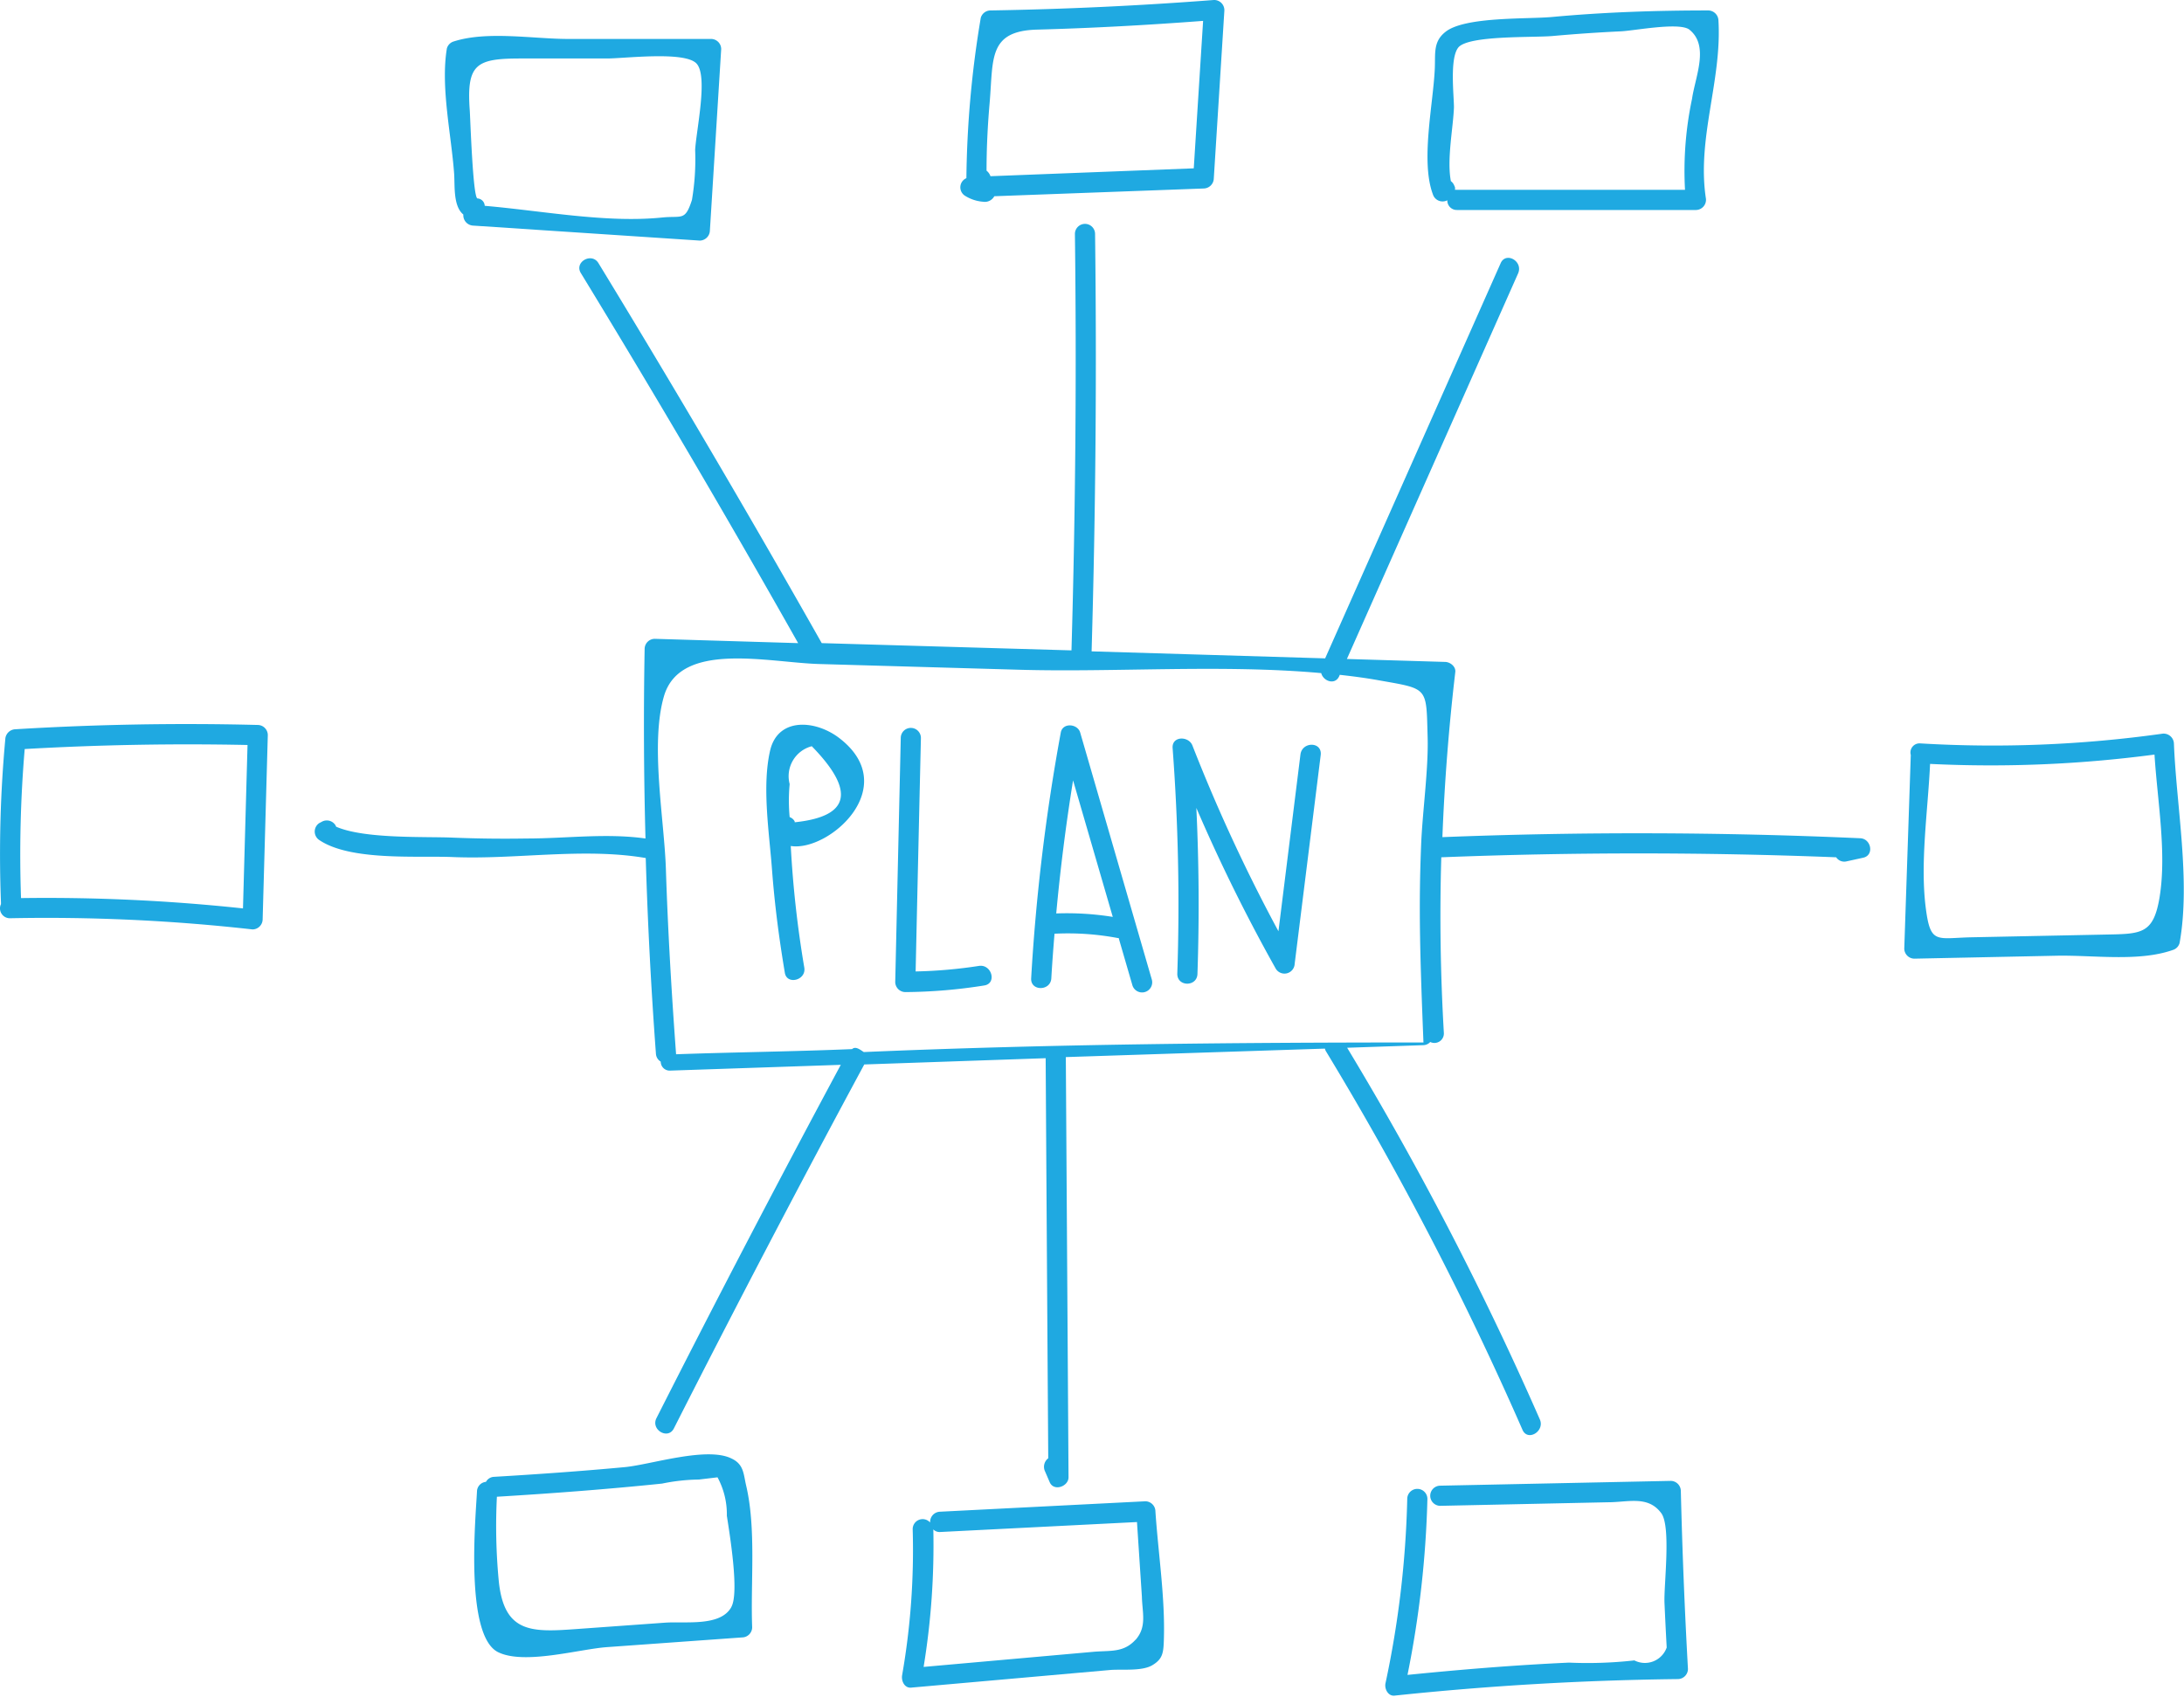 <svg id="Objects" xmlns="http://www.w3.org/2000/svg" viewBox="0 0 177.7 138.12"><defs><style>.cls-1{fill:#1fa9e1;}</style></defs><title>icon-diagram</title><path class="cls-1" d="M162.42,76.88q-17-.76-34-.09.26-6.72,1.05-13.44c.05-.45-.42-.81-.82-.82l-8-.24,13.93-31.38c.43-1-1-1.79-1.42-.83L118.88,62.24l-19-.57a.74.74,0,0,0,0-.08q.49-16.94.28-33.89a.82.82,0,0,0-1.64,0q.21,16.95-.28,33.89s0,0,0,0L77.92,61Q69.09,45.39,59.75,30.07c-.55-.9-2-.08-1.42.83Q67.41,45.78,76,61l-11.67-.35a.83.83,0,0,0-.82.82q-.14,7.73.07,15.43c-3.22-.45-6.41,0-9.67,0q-3,.05-6-.07c-2.28-.1-7.19.12-9.5-.89l-.05-.11a.83.83,0,0,0-1.12-.29l-.21.11A.83.83,0,0,0,37,77c2.53,1.75,8,1.29,10.89,1.41,5.14.22,10.63-.79,15.71.08q.24,8,.83,15.93a.8.8,0,0,0,.39.64.73.73,0,0,0,.78.73l13.87-.47q-7.67,14.28-15,28.76c-.47.94.94,1.78,1.42.83Q73.45,110,81.38,95.29l14.76-.51q.1,16.28.21,32.56a.87.87,0,0,0-.29,1l.41.95c.34.78,1.54.34,1.53-.41q-.11-17.1-.22-34.19L118.86,94a.78.78,0,0,0,.07.19,262.5,262.5,0,0,1,16,30.82c.42,1,1.84.13,1.42-.83a262.44,262.44,0,0,0-15.68-30.25l6.19-.21a.78.78,0,0,0,.57-.26.77.77,0,0,0,1.11-.72q-.42-7.18-.21-14.31,16.07-.63,32.13,0a.79.79,0,0,0,.85.33l1.32-.29C163.58,78.29,163.32,76.92,162.42,76.88ZM126.87,93.5c-15.18,0-30.35.13-45.53.78-.29-.19-.67-.5-.95-.24-4.77.2-9.55.25-14.32.42-.37-5-.67-10.1-.83-15.08-.13-4-1.29-10.15-.16-14.05,1.32-4.55,8.49-2.75,12.63-2.63l16.08.46c7.88.24,16.67-.45,24.77.28.17.66,1.12,1,1.46.26l.05-.12c1.08.12,2.15.26,3.2.45,4.05.72,3.83.51,3.95,4.66.07,2.59-.43,6.12-.53,8.72-.21,5.14-.09,9.11.19,16.11Z" transform="translate(-11.06 -8.66)"/><path class="cls-1" d="M79.39,68.76c-1.93-1.51-5-1.76-5.66.94-.69,2.92-.08,6.74.14,9.68s.58,5.65,1.05,8.46c.17,1,1.76.6,1.58-.44a87,87,0,0,1-1.1-9.89C78.49,78,84.48,72.72,79.39,68.76Zm-2.28.63q5.36,5.49-1.39,6.19l0-.07a.74.74,0,0,0-.41-.35,14.4,14.4,0,0,1,0-2.69A2.52,2.52,0,0,1,77.11,69.39Z" transform="translate(-11.06 -8.66)"/><path class="cls-1" d="M90.71,87.27a38.92,38.92,0,0,1-5.15.45q.21-9.48.43-19a.82.82,0,0,0-1.64,0L83.9,88.58a.83.83,0,0,0,.82.82,42.48,42.48,0,0,0,6.43-.54C92.19,88.69,91.75,87.11,90.71,87.27Z" transform="translate(-11.06 -8.66)"/><path class="cls-1" d="M104.78,88.39,98.95,68.28c-.21-.73-1.43-.83-1.58,0a161.62,161.62,0,0,0-2.41,20c-.06,1.06,1.58,1.05,1.64,0,.07-1.21.16-2.42.26-3.63A21.86,21.86,0,0,1,102,85h.08l1.11,3.82A.82.82,0,0,0,104.78,88.39ZM97,83q.5-5.44,1.37-10.83l3.23,11.11A23.54,23.54,0,0,0,97,83Z" transform="translate(-11.06 -8.66)"/><path class="cls-1" d="M116.87,70.07l-1.79,14.38a136.67,136.67,0,0,1-7-15.12c-.31-.79-1.69-.78-1.61.22a169.63,169.63,0,0,1,.38,18.37c0,1.06,1.61,1.06,1.64,0q.23-6.77-.09-13.51a139.39,139.39,0,0,0,6.47,13.1.83.83,0,0,0,1.53-.41l2.12-17C118.64,69,117,69,116.87,70.07Z" transform="translate(-11.06 -8.66)"/><path class="cls-1" d="M68.95,11.83H57.31c-2.86,0-6.59-.67-9.32.2a.82.82,0,0,0-.57.57c-.52,3.16.36,7,.59,10.19.07,1-.09,2.64.75,3.33a.84.84,0,0,0,.79.9L68,28.24a.84.84,0,0,0,.82-.82l.92-14.77A.83.83,0,0,0,68.95,11.83Zm-1.33,9a19.86,19.86,0,0,1-.26,4.1c-.56,1.74-.8,1.27-2.41,1.43-4.55.47-9.79-.55-14.45-.95a.63.63,0,0,0-.59-.6c-.38-.05-.59-6.73-.63-7.19-.27-3.77.54-4.2,4.16-4.2h7c1.44,0,6.36-.62,7.3.42S67.72,19.2,67.62,20.86Z" transform="translate(-11.06 -8.66)"/><path class="cls-1" d="M109.82,8.66q-9.08.7-18.17.85a.83.83,0,0,0-.79.6,83.44,83.44,0,0,0-1.17,13.05.81.81,0,0,0-.1,1.44,3.22,3.22,0,0,0,1.48.48.87.87,0,0,0,.89-.45L109,24a.84.84,0,0,0,.82-.82l.86-13.66A.83.83,0,0,0,109.82,8.66ZM95.44,11.07c4.51-.12,9-.37,13.51-.71l-.76,12L91.65,23a1,1,0,0,0-.32-.45c0-1.84.09-3.67.25-5.5C91.89,13.46,91.44,11.18,95.44,11.07Z" transform="translate(-11.06 -8.66)"/><path class="cls-1" d="M150.88,10.33a.84.84,0,0,0-.82-.82c-4.24,0-8.48.14-12.7.53-2,.19-7.16-.05-8.71,1.23-1,.8-.79,1.76-.85,3-.13,2.88-1.16,7.49-.16,10.19a.83.83,0,0,0,1.18.5.77.77,0,0,0,.79.79l19.45,0a.83.83,0,0,0,.79-1C149.13,19.87,151.17,15.19,150.88,10.33Zm-2.15,6.38a28.3,28.3,0,0,0-.57,7.4l-18.54,0a.79.79,0,0,0-.18,0,.56.56,0,0,0,0-.22l-.06-.14a.84.84,0,0,0-.27-.35c-.34-1.76.19-4.36.25-6,0-1-.36-4,.36-4.88.84-1,6.08-.79,7.67-.93q2.77-.25,5.55-.38c1.09-.05,4.72-.76,5.56-.15C150.16,12.37,149,14.87,148.73,16.71Z" transform="translate(-11.06 -8.66)"/><path class="cls-1" d="M32.05,67.66q-9.88-.25-19.74.35a.85.85,0,0,0-.82.82,102,102,0,0,0-.35,13.31.73.73,0,0,0,0,.1.8.8,0,0,0,.72,1.15,150.05,150.05,0,0,1,19.75.91.83.83,0,0,0,.82-.82l.42-15A.83.83,0,0,0,32.05,67.66ZM12.77,81.75a101.93,101.93,0,0,1,.3-12.13q9.06-.52,18.13-.33l-.37,13.3A150.07,150.07,0,0,0,12.77,81.75Z" transform="translate(-11.06 -8.66)"/><path class="cls-1" d="M187.94,69.17a.84.84,0,0,0-1-.79,99.3,99.3,0,0,1-19.65.78.74.74,0,0,0-.76.94s0,0,0,0L166,85.86a.83.83,0,0,0,.82.82l11.58-.24c2.93-.06,6.66.51,9.43-.46a.82.82,0,0,0,.57-.57C189.31,80.38,188.14,74.27,187.94,69.17Zm-1.15,12.41c-.5,3.14-1.48,3.08-4.5,3.14l-5.4.11-5.4.11c-2.83.06-3.34.58-3.72-2.23-.51-3.74.15-8,.33-11.88a101.37,101.37,0,0,0,18.26-.76C186.59,73.76,187.35,78,186.79,81.57Z" transform="translate(-11.06 -8.66)"/><path class="cls-1" d="M71.77,129.56c-.22-.93-.18-1.73-1.19-2.2-2-1-6.58.5-8.68.7-3.54.33-7.09.58-10.64.79a.78.78,0,0,0-.66.41.8.8,0,0,0-.73.77c-.11,2.18-1,11.75,1.72,13.09,2.13,1.05,6.61-.25,8.85-.41l11-.79a.83.83,0,0,0,.82-.82C72.12,137.45,72.6,133.1,71.77,129.56Zm-1.2,9.88c-.88,1.62-3.73,1.16-5.41,1.28l-7.09.51c-3.7.27-6,.4-6.43-3.92a47.06,47.06,0,0,1-.15-6.84c4.49-.27,9-.61,13.44-1.07a15.75,15.75,0,0,1,3-.33l1.51-.18a6.32,6.32,0,0,1,.76,3.13C70.42,133.46,71.22,138.25,70.57,139.43Z" transform="translate(-11.06 -8.66)"/><path class="cls-1" d="M105.07,131.66a.83.83,0,0,0-.82-.82l-16.72.85a.83.83,0,0,0-.79.88.81.81,0,0,0-1.42.53,59.08,59.08,0,0,1-.86,11.9c-.08.48.21,1.09.79,1l10.27-.91,5.87-.52c.94-.08,2.58.12,3.43-.39s.91-1,.94-2.16C105.86,138.65,105.3,135.08,105.07,131.66Zm-1.61,10.44c-1,1.1-2.08.86-3.54,1l-13.71,1.22A61.32,61.32,0,0,0,87,133.13a.71.71,0,0,0,.57.21l16-.81.4,6.08C104,139.91,104.39,141.05,103.46,142.11Z" transform="translate(-11.06 -8.66)"/><path class="cls-1" d="M147.82,130a.83.83,0,0,0-.82-.82l-18.75.39a.82.82,0,0,0,0,1.64l13.64-.29c1.66,0,3.26-.57,4.34.89.81,1.1.2,5.85.26,7.29q.08,1.82.18,3.64a1.88,1.88,0,0,1-2.63,1.05,34.33,34.33,0,0,1-5.32.18c-4.39.2-8.77.56-13.14,1a82.4,82.4,0,0,0,1.62-14.32.82.82,0,0,0-1.64,0,80.24,80.24,0,0,1-1.77,15c-.1.47.23,1.1.79,1q11.48-1.21,23-1.34a.83.83,0,0,0,.82-.82Q148,137.33,147.82,130Z" transform="translate(-11.06 -8.66)"/></svg>